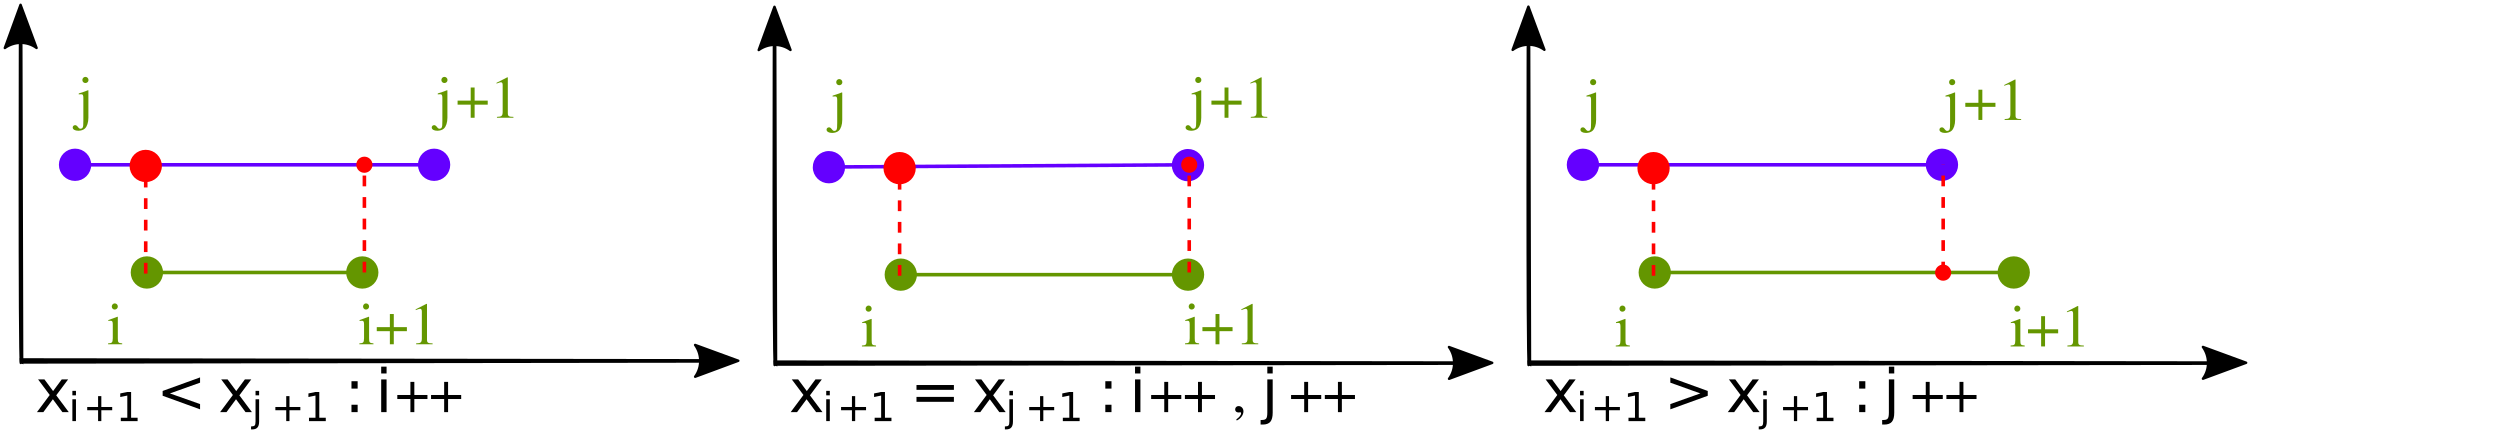 <?xml version="1.0" encoding="UTF-8"?>
<svg xmlns="http://www.w3.org/2000/svg" xmlns:xlink="http://www.w3.org/1999/xlink" width="348.696pt" height="60.392pt" viewBox="0 0 348.696 60.392" version="1.2">
<defs>
<g>
<symbol overflow="visible" id="glyph0-0">
<path style="stroke:none;" d=""/>
</symbol>
<symbol overflow="visible" id="glyph0-1">
<path style="stroke:none;" d="M 0.141 0 L 2.109 0 L 2.109 -0.125 C 1.562 -0.172 1.5 -0.234 1.5 -0.844 L 1.5 -3.812 L 1.453 -3.844 L 0.172 -3.375 L 0.172 -3.25 L 0.234 -3.266 C 0.328 -3.281 0.438 -3.281 0.516 -3.281 C 0.719 -3.281 0.797 -3.156 0.797 -2.781 L 0.797 -0.844 C 0.781 -0.234 0.703 -0.156 0.141 -0.125 Z M 1.062 -5.703 C 0.844 -5.703 0.656 -5.5 0.656 -5.266 C 0.656 -5.031 0.828 -4.844 1.062 -4.844 C 1.312 -4.844 1.5 -5.031 1.5 -5.266 C 1.5 -5.516 1.312 -5.703 1.062 -5.703 Z M 1.062 -5.703 "/>
</symbol>
<symbol overflow="visible" id="glyph0-2">
<path style="stroke:none;" d="M 1.609 -3.812 L 1.562 -3.844 C 1.047 -3.641 0.734 -3.531 0.266 -3.391 L 0.266 -3.25 L 0.312 -3.266 C 0.438 -3.281 0.562 -3.281 0.641 -3.281 C 0.828 -3.281 0.906 -3.141 0.906 -2.781 L 0.906 0.375 C 0.906 1.016 0.891 1.219 0.797 1.391 C 0.75 1.469 0.625 1.531 0.516 1.531 C 0.391 1.531 0.297 1.484 0.156 1.297 C 0.016 1.109 -0.109 1.031 -0.234 1.031 C -0.438 1.031 -0.578 1.172 -0.578 1.359 C -0.578 1.625 -0.266 1.812 0.203 1.812 C 0.562 1.812 0.906 1.703 1.125 1.5 C 1.422 1.219 1.609 0.656 1.609 0 Z M 1.188 -5.703 C 0.953 -5.703 0.766 -5.5 0.766 -5.266 C 0.766 -5.031 0.953 -4.844 1.188 -4.844 C 1.438 -4.844 1.625 -5.031 1.625 -5.266 C 1.625 -5.516 1.422 -5.703 1.188 -5.703 Z M 1.188 -5.703 "/>
</symbol>
<symbol overflow="visible" id="glyph0-3">
<path style="stroke:none;" d="M 2.078 -2.391 L 0.25 -2.391 L 0.25 -1.828 L 2.078 -1.828 L 2.078 0 L 2.625 0 L 2.625 -1.828 L 4.453 -1.828 L 4.453 -2.391 L 2.625 -2.391 L 2.625 -4.219 L 2.078 -4.219 Z M 2.078 -2.391 "/>
</symbol>
<symbol overflow="visible" id="glyph0-4">
<path style="stroke:none;" d="M 0.984 0 L 3.281 0 L 3.281 -0.125 C 2.641 -0.125 2.5 -0.219 2.5 -0.625 L 2.5 -5.625 L 2.422 -5.641 L 0.922 -4.875 L 0.922 -4.766 C 1.25 -4.891 1.453 -4.953 1.531 -4.953 C 1.703 -4.953 1.781 -4.828 1.781 -4.562 L 1.781 -0.781 C 1.766 -0.25 1.625 -0.141 0.984 -0.125 Z M 0.984 0 "/>
</symbol>
<symbol overflow="visible" id="glyph0-5">
<path style="stroke:none;" d="M 0.688 1.172 C 1.25 0.906 1.625 0.391 1.625 -0.109 C 1.625 -0.531 1.328 -0.844 0.953 -0.844 C 0.672 -0.844 0.469 -0.656 0.469 -0.375 C 0.469 -0.109 0.656 0.047 0.953 0.047 C 1.016 0.047 1.078 0.047 1.125 0.031 C 1.172 0.016 1.172 0.016 1.188 0.016 C 1.25 0.016 1.297 0.062 1.297 0.141 C 1.297 0.406 1.062 0.703 0.625 1.016 Z M 0.688 1.172 "/>
</symbol>
<symbol overflow="visible" id="glyph1-0">
<path style="stroke:none;" d="M 0.422 1.469 L 0.422 -5.891 L 4.594 -5.891 L 4.594 1.469 Z M 0.891 1.016 L 4.125 1.016 L 4.125 -5.422 L 0.891 -5.422 Z M 0.891 1.016 "/>
</symbol>
<symbol overflow="visible" id="glyph1-1">
<path style="stroke:none;" d="M 4.578 -4.562 L 2.922 -2.344 L 4.672 0 L 3.781 0 L 2.453 -1.797 L 1.125 0 L 0.234 0 L 2.016 -2.391 L 0.391 -4.562 L 1.281 -4.562 L 2.484 -2.938 L 3.688 -4.562 Z M 4.578 -4.562 "/>
</symbol>
<symbol overflow="visible" id="glyph1-2">
<path style="stroke:none;" d="M 6.109 -4.109 L 1.906 -2.609 L 6.109 -1.125 L 6.109 -0.391 L 0.891 -2.281 L 0.891 -2.953 L 6.109 -4.844 Z M 6.109 -4.109 "/>
</symbol>
<symbol overflow="visible" id="glyph1-3">
<path style="stroke:none;" d="M 0.984 -1.031 L 1.844 -1.031 L 1.844 0 L 0.984 0 Z M 0.984 -4.312 L 1.844 -4.312 L 1.844 -3.281 L 0.984 -3.281 Z M 0.984 -4.312 "/>
</symbol>
<symbol overflow="visible" id="glyph1-4">
<path style="stroke:none;" d="M 0.781 -4.562 L 1.531 -4.562 L 1.531 0 L 0.781 0 Z M 0.781 -6.344 L 1.531 -6.344 L 1.531 -5.391 L 0.781 -5.391 Z M 0.781 -6.344 "/>
</symbol>
<symbol overflow="visible" id="glyph1-5">
<path style="stroke:none;" d="M 0.891 -3.781 L 6.109 -3.781 L 6.109 -3.109 L 0.891 -3.109 Z M 0.891 -2.125 L 6.109 -2.125 L 6.109 -1.438 L 0.891 -1.438 Z M 0.891 -2.125 "/>
</symbol>
<symbol overflow="visible" id="glyph1-6">
<path style="stroke:none;" d="M 0.781 -4.562 L 1.531 -4.562 L 1.531 0.078 C 1.531 0.66 1.422 1.082 1.203 1.344 C 0.984 1.602 0.629 1.734 0.141 1.734 L -0.156 1.734 L -0.156 1.094 L 0.047 1.094 C 0.336 1.094 0.531 1.023 0.625 0.891 C 0.727 0.766 0.781 0.492 0.781 0.078 Z M 0.781 -6.344 L 1.531 -6.344 L 1.531 -5.391 L 0.781 -5.391 Z M 0.781 -6.344 "/>
</symbol>
<symbol overflow="visible" id="glyph1-7">
<path style="stroke:none;" d="M 0.891 -4.109 L 0.891 -4.844 L 6.109 -2.953 L 6.109 -2.281 L 0.891 -0.391 L 0.891 -1.125 L 5.078 -2.609 Z M 0.891 -4.109 "/>
</symbol>
<symbol overflow="visible" id="glyph2-0">
<path style="stroke:none;" d="M 0.281 0.984 L 0.281 -3.922 L 3.062 -3.922 L 3.062 0.984 Z M 0.594 0.672 L 2.75 0.672 L 2.75 -3.609 L 0.594 -3.609 Z M 0.594 0.672 "/>
</symbol>
<symbol overflow="visible" id="glyph2-1">
<path style="stroke:none;" d="M 0.531 -3.047 L 1.031 -3.047 L 1.031 0 L 0.531 0 Z M 0.531 -4.219 L 1.031 -4.219 L 1.031 -3.594 L 0.531 -3.594 Z M 0.531 -4.219 "/>
</symbol>
<symbol overflow="visible" id="glyph2-2">
<path style="stroke:none;" d="M 2.562 -3.484 L 2.562 -1.969 L 4.078 -1.969 L 4.078 -1.516 L 2.562 -1.516 L 2.562 0 L 2.109 0 L 2.109 -1.516 L 0.594 -1.516 L 0.594 -1.969 L 2.109 -1.969 L 2.109 -3.484 Z M 2.562 -3.484 "/>
</symbol>
<symbol overflow="visible" id="glyph2-3">
<path style="stroke:none;" d="M 0.688 -0.469 L 1.594 -0.469 L 1.594 -3.562 L 0.609 -3.359 L 0.609 -3.859 L 1.578 -4.062 L 2.125 -4.062 L 2.125 -0.469 L 3.031 -0.469 L 3.031 0 L 0.688 0 Z M 0.688 -0.469 "/>
</symbol>
<symbol overflow="visible" id="glyph2-4">
<path style="stroke:none;" d="M 0.531 -3.047 L 1.031 -3.047 L 1.031 0.047 C 1.031 0.441 0.953 0.723 0.797 0.891 C 0.648 1.066 0.414 1.156 0.094 1.156 L -0.094 1.156 L -0.094 0.734 L 0.031 0.734 C 0.219 0.734 0.348 0.688 0.422 0.594 C 0.492 0.508 0.531 0.328 0.531 0.047 Z M 0.531 -4.219 L 1.031 -4.219 L 1.031 -3.594 L 0.531 -3.594 Z M 0.531 -4.219 "/>
</symbol>
</g>
<clipPath id="clip2">
  <path d="M 0.5 47 L 106 47 L 106 54 L 0.5 54 Z M 0.5 47 "/>
</clipPath>
<clipPath id="clip3">
  <path d="M 0.5 0.5 L 6 0.5 L 6 54 L 0.5 54 Z M 0.5 0.5 "/>
</clipPath>
<clipPath id="clip4">
  <path d="M 0.5 0.5 L 6 0.5 L 6 7 L 0.5 7 Z M 0.5 0.5 "/>
</clipPath>
<clipPath id="clip5">
  <path d="M 105 0.5 L 111 0.5 L 111 54 L 105 54 Z M 105 0.5 "/>
</clipPath>
<clipPath id="clip6">
  <path d="M 105 0.5 L 111 0.5 L 111 7 L 105 7 Z M 105 0.5 "/>
</clipPath>
<clipPath id="clip7">
  <path d="M 105 0.5 L 111 0.5 L 111 8 L 105 8 Z M 105 0.5 "/>
</clipPath>
<clipPath id="clip8">
  <path d="M 210 47 L 313.438 47 L 313.438 54 L 210 54 Z M 210 47 "/>
</clipPath>
<clipPath id="clip9">
  <path d="M 307 48 L 313.438 48 L 313.438 53 L 307 53 Z M 307 48 "/>
</clipPath>
<clipPath id="clip10">
  <path d="M 307 48 L 313.438 48 L 313.438 54 L 307 54 Z M 307 48 "/>
</clipPath>
<clipPath id="clip11">
  <path d="M 210 0.5 L 217 0.5 L 217 54 L 210 54 Z M 210 0.5 "/>
</clipPath>
<clipPath id="clip12">
  <path d="M 210 0.5 L 216 0.5 L 216 7 L 210 7 Z M 210 0.5 "/>
</clipPath>
<clipPath id="clip13">
  <path d="M 210 0.5 L 216 0.5 L 216 8 L 210 8 Z M 210 0.5 "/>
</clipPath>
<clipPath id="clip14">
  <path d="M 35 54 L 37 54 L 37 59.891 L 35 59.891 Z M 35 54 "/>
</clipPath>
<clipPath id="clip15">
  <path d="M 140 54 L 142 54 L 142 59.891 L 140 59.891 Z M 140 54 "/>
</clipPath>
<clipPath id="clip16">
  <path d="M 175 51 L 178 51 L 178 59.891 L 175 59.891 Z M 175 51 "/>
</clipPath>
<clipPath id="clip17">
  <path d="M 245 54 L 247 54 L 247 59.891 L 245 59.891 Z M 245 54 "/>
</clipPath>
<clipPath id="clip18">
  <path d="M 262 51 L 265 51 L 265 59.891 L 262 59.891 Z M 262 51 "/>
</clipPath>
<clipPath id="clip1">
  <rect x="0" y="0" width="314" height="60"/>
</clipPath>
<g id="surface5" clip-path="url(#clip1)">
<path style=" stroke:none;fill-rule:evenodd;fill:rgb(0%,0%,0%);fill-opacity:1;" d="M 102.301 50.336 L 2.996 50.473 L 2.996 50.211 Z M 102.301 50.336 "/>
<g clip-path="url(#clip2)" clip-rule="nonzero">
<path style="fill:none;stroke-width:0.717;stroke-linecap:butt;stroke-linejoin:miter;stroke:rgb(0%,0%,0%);stroke-opacity:1;stroke-miterlimit:4;" d="M 145.851 71.4 L 3.576 71.596 L 3.576 71.221 Z M 145.851 71.4 " transform="matrix(0.698,0,0,0.698,0.5,0.5)"/>
</g>
<path style="fill-rule:evenodd;fill:rgb(0%,0%,0%);fill-opacity:1;stroke-width:0.493;stroke-linecap:butt;stroke-linejoin:round;stroke:rgb(0%,0%,0%);stroke-opacity:1;stroke-miterlimit:4;" d="M -138.088 -68.414 L -146.708 -71.582 L -138.085 -74.761 C -139.459 -72.882 -139.456 -70.33 -138.088 -68.414 Z M -138.088 -68.414 " transform="matrix(-0.698,0.001,-0.001,-0.698,0.5,0.5)"/>
<path style=" stroke:none;fill-rule:evenodd;fill:rgb(0%,0%,0%);fill-opacity:1;" d="M 2.879 1.336 C 2.926 17.746 2.965 34.16 3.008 50.57 C 2.75 50.57 2.879 1.336 2.879 1.336 Z M 2.879 1.336 "/>
<g clip-path="url(#clip3)" clip-rule="nonzero">
<path style="fill:none;stroke-width:0.717;stroke-linecap:butt;stroke-linejoin:miter;stroke:rgb(0%,0%,0%);stroke-opacity:1;stroke-miterlimit:4;" d="M 3.408 1.197 C 3.475 24.708 3.531 48.225 3.593 71.736 C 3.224 71.736 3.408 1.197 3.408 1.197 Z M 3.408 1.197 " transform="matrix(0.698,0,0,0.698,0.5,0.5)"/>
</g>
<g clip-path="url(#clip4)" clip-rule="nonzero">
<path style="fill-rule:evenodd;fill:rgb(0%,0%,0%);fill-opacity:1;stroke-width:0.493;stroke-linecap:butt;stroke-linejoin:round;stroke:rgb(0%,0%,0%);stroke-opacity:1;stroke-miterlimit:4;" d="M 8.876 -0.223 L 0.255 -3.391 L 8.882 -6.564 C 7.5 -4.692 7.51 -2.135 8.876 -0.223 Z M 8.876 -0.223 " transform="matrix(0.002,0.698,-0.698,0.002,0.5,0.5)"/>
</g>
<path style="fill:none;stroke-width:0.717;stroke-linecap:butt;stroke-linejoin:miter;stroke:rgb(39.215%,58.823%,0%);stroke-opacity:1;stroke-miterlimit:4;" d="M 28.688 53.732 L 71.736 53.732 " transform="matrix(0.698,0,0,0.698,0.5,0.5)"/>
<path style="fill-rule:evenodd;fill:rgb(39.215%,58.823%,0%);fill-opacity:1;stroke-width:0.717;stroke-linecap:butt;stroke-linejoin:miter;stroke:rgb(39.215%,58.823%,0%);stroke-opacity:1;stroke-miterlimit:4;" d="M 31.503 53.732 C 31.503 55.321 30.216 56.603 28.632 56.603 C 27.054 56.603 25.761 55.321 25.761 53.732 C 25.761 52.154 27.054 50.861 28.632 50.861 C 30.216 50.861 31.503 52.154 31.503 53.732 Z M 31.503 53.732 " transform="matrix(0.698,0,0,0.698,0.5,0.5)"/>
<path style="fill-rule:evenodd;fill:rgb(39.215%,58.823%,0%);fill-opacity:1;stroke-width:0.717;stroke-linecap:butt;stroke-linejoin:miter;stroke:rgb(39.215%,58.823%,0%);stroke-opacity:1;stroke-miterlimit:4;" d="M 74.545 53.732 C 74.545 55.321 73.269 56.603 71.686 56.603 C 70.102 56.603 68.815 55.321 68.815 53.732 C 68.815 52.154 70.102 50.861 71.686 50.861 C 73.269 50.861 74.545 52.154 74.545 53.732 Z M 74.545 53.732 " transform="matrix(0.698,0,0,0.698,0.5,0.5)"/>
<path style="fill:none;stroke-width:0.717;stroke-linecap:butt;stroke-linejoin:miter;stroke:rgb(39.215%,0%,100%);stroke-opacity:1;stroke-miterlimit:4;" d="M 14.338 32.213 L 86.085 32.213 " transform="matrix(0.698,0,0,0.698,0.5,0.5)"/>
<path style="fill-rule:evenodd;fill:rgb(39.215%,0%,100%);fill-opacity:1;stroke-width:0.717;stroke-linecap:butt;stroke-linejoin:miter;stroke:rgb(39.215%,0%,100%);stroke-opacity:1;stroke-miterlimit:4;" d="M 17.153 32.213 C 17.153 33.797 15.866 35.079 14.282 35.079 C 12.704 35.079 11.411 33.797 11.411 32.213 C 11.411 30.63 12.704 29.342 14.282 29.342 C 15.866 29.342 17.153 30.63 17.153 32.213 Z M 17.153 32.213 " transform="matrix(0.698,0,0,0.698,0.5,0.5)"/>
<path style="fill-rule:evenodd;fill:rgb(39.215%,0%,100%);fill-opacity:1;stroke-width:0.717;stroke-linecap:butt;stroke-linejoin:miter;stroke:rgb(39.215%,0%,100%);stroke-opacity:1;stroke-miterlimit:4;" d="M 88.895 32.213 C 88.895 33.797 87.619 35.079 86.03 35.079 C 84.451 35.079 83.158 33.797 83.158 32.213 C 83.158 30.63 84.451 29.342 86.03 29.342 C 87.619 29.342 88.895 30.63 88.895 32.213 Z M 88.895 32.213 " transform="matrix(0.698,0,0,0.698,0.5,0.5)"/>
<path style="fill:none;stroke-width:0.717;stroke-linecap:butt;stroke-linejoin:miter;stroke:rgb(100%,0%,0%);stroke-opacity:1;stroke-dasharray:2.152,2.152;stroke-miterlimit:4;" d="M 28.402 53.956 L 28.402 32.387 " transform="matrix(0.698,0,0,0.698,0.5,0.5)"/>
<path style="fill-rule:evenodd;fill:rgb(100%,0%,0%);fill-opacity:1;stroke-width:0.717;stroke-linecap:butt;stroke-linejoin:miter;stroke:rgb(100%,0%,0%);stroke-opacity:1;stroke-miterlimit:4;" d="M -29.577 28.402 C -29.577 29.986 -30.859 31.273 -32.443 31.273 C -34.038 31.273 -35.314 29.986 -35.314 28.402 C -35.314 26.818 -34.038 25.537 -32.443 25.537 C -30.859 25.537 -29.577 26.818 -29.577 28.402 Z M -29.577 28.402 " transform="matrix(0,-0.698,0.698,0,0.5,0.5)"/>
<path style="fill-rule:evenodd;fill:rgb(0%,0%,0%);fill-opacity:1;stroke-width:0.717;stroke-linecap:butt;stroke-linejoin:miter;stroke:rgb(0%,0%,0%);stroke-opacity:1;stroke-miterlimit:4;" d="M 296.497 71.842 L 154.217 72.027 L 154.217 71.658 Z M 296.497 71.842 " transform="matrix(0.698,0,0,0.698,0.5,0.5)"/>
<path style="fill-rule:evenodd;fill:rgb(0%,0%,0%);fill-opacity:1;stroke-width:0.493;stroke-linecap:butt;stroke-linejoin:round;stroke:rgb(0%,0%,0%);stroke-opacity:1;stroke-miterlimit:4;" d="M -288.728 -69.043 L -297.359 -72.217 L -288.731 -75.39 C -290.116 -73.517 -290.102 -70.953 -288.728 -69.043 Z M -288.728 -69.043 " transform="matrix(-0.698,0.001,-0.001,-0.698,0.5,0.5)"/>
<path style=" stroke:none;fill-rule:evenodd;fill:rgb(0%,0%,0%);fill-opacity:1;" d="M 108.031 1.641 L 108.16 50.871 C 107.895 50.871 108.031 1.641 108.031 1.641 Z M 108.031 1.641 "/>
<g clip-path="url(#clip5)" clip-rule="nonzero">
<path style="fill:none;stroke-width:0.717;stroke-linecap:butt;stroke-linejoin:miter;stroke:rgb(0%,0%,0%);stroke-opacity:1;stroke-miterlimit:4;" d="M 154.061 1.634 L 154.245 72.167 C 153.865 72.167 154.061 1.634 154.061 1.634 Z M 154.061 1.634 " transform="matrix(0.698,0,0,0.698,0.5,0.5)"/>
</g>
<g clip-path="url(#clip6)" clip-rule="nonzero">
<path style=" stroke:none;fill-rule:evenodd;fill:rgb(0%,0%,0%);fill-opacity:1;" d="M 105.82 7 L 108.02 0.973 L 110.25 6.988 C 108.941 6.031 107.148 6.039 105.82 7 Z M 105.82 7 "/>
</g>
<g clip-path="url(#clip7)" clip-rule="nonzero">
<path style="fill:none;stroke-width:0.493;stroke-linecap:butt;stroke-linejoin:round;stroke:rgb(0%,0%,0%);stroke-opacity:1;stroke-miterlimit:4;" d="M 9.713 -150.867 L 1.086 -154.041 L 9.713 -157.214 C 8.337 -155.343 8.341 -152.774 9.713 -150.867 Z M 9.713 -150.867 " transform="matrix(0.002,0.698,-0.698,0.002,0.5,0.5)"/>
</g>
<path style="fill:none;stroke-width:0.717;stroke-linecap:butt;stroke-linejoin:miter;stroke:rgb(39.215%,58.823%,0%);stroke-opacity:1;stroke-miterlimit:4;" d="M 179.346 54.168 L 236.743 54.168 " transform="matrix(0.698,0,0,0.698,0.5,0.5)"/>
<path style="fill-rule:evenodd;fill:rgb(39.215%,58.823%,0%);fill-opacity:1;stroke-width:0.717;stroke-linecap:butt;stroke-linejoin:miter;stroke:rgb(39.215%,58.823%,0%);stroke-opacity:1;stroke-miterlimit:4;" d="M 182.15 54.168 C 182.15 55.752 180.862 57.034 179.279 57.034 C 177.695 57.034 176.413 55.752 176.413 54.168 C 176.413 52.585 177.695 51.297 179.279 51.297 C 180.862 51.297 182.15 52.585 182.15 54.168 Z M 182.15 54.168 " transform="matrix(0.698,0,0,0.698,0.5,0.5)"/>
<path style="fill-rule:evenodd;fill:rgb(39.215%,58.823%,0%);fill-opacity:1;stroke-width:0.717;stroke-linecap:butt;stroke-linejoin:miter;stroke:rgb(39.215%,58.823%,0%);stroke-opacity:1;stroke-miterlimit:4;" d="M 239.553 54.168 C 239.553 55.752 238.271 57.034 236.682 57.034 C 235.104 57.034 233.811 55.752 233.811 54.168 C 233.811 52.585 235.104 51.297 236.682 51.297 C 238.271 51.297 239.553 52.585 239.553 54.168 Z M 239.553 54.168 " transform="matrix(0.698,0,0,0.698,0.5,0.5)"/>
<path style="fill:none;stroke-width:0.717;stroke-linecap:butt;stroke-linejoin:miter;stroke:rgb(39.215%,0%,100%);stroke-opacity:1;stroke-miterlimit:4;" d="M 164.991 32.65 L 236.743 32.213 " transform="matrix(0.698,0,0,0.698,0.5,0.5)"/>
<path style="fill-rule:evenodd;fill:rgb(39.215%,0%,100%);fill-opacity:1;stroke-width:0.717;stroke-linecap:butt;stroke-linejoin:miter;stroke:rgb(39.215%,0%,100%);stroke-opacity:1;stroke-miterlimit:4;" d="M 167.602 33.641 C 167.598 35.225 166.314 36.51 164.731 36.506 C 163.152 36.513 161.856 35.224 161.866 33.64 C 161.859 32.056 163.148 30.766 164.732 30.77 C 166.316 30.774 167.601 32.058 167.602 33.641 Z M 167.602 33.641 " transform="matrix(0.698,-0.004,0.004,0.698,0.5,0.5)"/>
<path style="fill-rule:evenodd;fill:rgb(39.215%,0%,100%);fill-opacity:1;stroke-width:0.717;stroke-linecap:butt;stroke-linejoin:miter;stroke:rgb(39.215%,0%,100%);stroke-opacity:1;stroke-miterlimit:4;" d="M 239.349 33.639 C 239.351 35.223 238.062 36.508 236.478 36.509 C 234.894 36.516 233.609 35.227 233.607 33.638 C 233.611 32.06 234.89 30.774 236.479 30.767 C 238.063 30.771 239.348 32.055 239.349 33.639 Z M 239.349 33.639 " transform="matrix(0.698,-0.004,0.004,0.698,0.5,0.5)"/>
<path style="fill:none;stroke-width:0.717;stroke-linecap:butt;stroke-linejoin:miter;stroke:rgb(100%,0%,0%);stroke-opacity:1;stroke-dasharray:2.152,2.152;stroke-miterlimit:4;" d="M 179.049 54.387 L 179.049 32.823 " transform="matrix(0.698,0,0,0.698,0.5,0.5)"/>
<path style="fill-rule:evenodd;fill:rgb(100%,0%,0%);fill-opacity:1;stroke-width:0.717;stroke-linecap:butt;stroke-linejoin:miter;stroke:rgb(100%,0%,0%);stroke-opacity:1;stroke-miterlimit:4;" d="M -30.014 179.049 C -30.014 180.638 -31.296 181.92 -32.879 181.92 C -34.469 181.92 -35.75 180.638 -35.75 179.049 C -35.75 177.465 -34.469 176.184 -32.879 176.184 C -31.296 176.184 -30.014 177.465 -30.014 179.049 Z M -30.014 179.049 " transform="matrix(0,-0.698,0.698,0,0.5,0.5)"/>
<path style=" stroke:none;fill-rule:evenodd;fill:rgb(0%,0%,0%);fill-opacity:1;" d="M 312.602 50.645 L 213.293 50.773 L 213.293 50.516 Z M 312.602 50.645 "/>
<g clip-path="url(#clip8)" clip-rule="nonzero">
<path style="fill:none;stroke-width:0.717;stroke-linecap:butt;stroke-linejoin:miter;stroke:rgb(0%,0%,0%);stroke-opacity:1;stroke-miterlimit:4;" d="M 447.15 71.842 L 304.87 72.027 L 304.87 71.658 Z M 447.15 71.842 " transform="matrix(0.698,0,0,0.698,0.5,0.5)"/>
</g>
<g clip-path="url(#clip9)" clip-rule="nonzero">
<path style=" stroke:none;fill-rule:evenodd;fill:rgb(0%,0%,0%);fill-opacity:1;" d="M 307.246 48.426 L 313.27 50.633 L 307.25 52.855 C 308.215 51.547 308.203 49.762 307.246 48.426 Z M 307.246 48.426 "/>
</g>
<g clip-path="url(#clip10)" clip-rule="nonzero">
<path style="fill:none;stroke-width:0.493;stroke-linecap:butt;stroke-linejoin:round;stroke:rgb(0%,0%,0%);stroke-opacity:1;stroke-miterlimit:4;" d="M -439.386 -69.241 L -448.011 -72.415 L -439.383 -75.588 C -440.768 -73.715 -440.754 -71.157 -439.386 -69.241 Z M -439.386 -69.241 " transform="matrix(-0.698,0.001,-0.001,-0.698,0.5,0.5)"/>
</g>
<path style=" stroke:none;fill-rule:evenodd;fill:rgb(0%,0%,0%);fill-opacity:1;" d="M 213.184 1.641 L 213.316 50.871 C 213.051 50.871 213.184 1.641 213.184 1.641 Z M 213.184 1.641 "/>
<g clip-path="url(#clip11)" clip-rule="nonzero">
<path style="fill:none;stroke-width:0.717;stroke-linecap:butt;stroke-linejoin:miter;stroke:rgb(0%,0%,0%);stroke-opacity:1;stroke-miterlimit:4;" d="M 304.713 1.634 L 304.903 72.167 C 304.523 72.167 304.713 1.634 304.713 1.634 Z M 304.713 1.634 " transform="matrix(0.698,0,0,0.698,0.5,0.5)"/>
</g>
<g clip-path="url(#clip12)" clip-rule="nonzero">
<path style=" stroke:none;fill-rule:evenodd;fill:rgb(0%,0%,0%);fill-opacity:1;" d="M 210.973 7 L 213.172 0.973 L 215.402 6.988 C 214.094 6.031 212.301 6.039 210.973 7 Z M 210.973 7 "/>
</g>
<g clip-path="url(#clip13)" clip-rule="nonzero">
<path style="fill:none;stroke-width:0.493;stroke-linecap:butt;stroke-linejoin:round;stroke:rgb(0%,0%,0%);stroke-opacity:1;stroke-miterlimit:4;" d="M 10.113 -301.519 L 1.486 -304.692 L 10.113 -307.865 C 8.737 -305.994 8.741 -303.425 10.113 -301.519 Z M 10.113 -301.519 " transform="matrix(0.002,0.698,-0.698,0.002,0.5,0.5)"/>
</g>
<path style="fill:none;stroke-width:0.717;stroke-linecap:butt;stroke-linejoin:miter;stroke:rgb(39.215%,58.823%,0%);stroke-opacity:1;stroke-miterlimit:4;" d="M 330.004 53.732 L 401.74 53.732 " transform="matrix(0.698,0,0,0.698,0.5,0.5)"/>
<path style="fill-rule:evenodd;fill:rgb(39.215%,58.823%,0%);fill-opacity:1;stroke-width:0.717;stroke-linecap:butt;stroke-linejoin:miter;stroke:rgb(39.215%,58.823%,0%);stroke-opacity:1;stroke-miterlimit:4;" d="M 332.813 53.732 C 332.813 55.321 331.531 56.603 329.948 56.603 C 328.364 56.603 327.077 55.321 327.077 53.732 C 327.077 52.154 328.364 50.861 329.948 50.861 C 331.531 50.861 332.813 52.154 332.813 53.732 Z M 332.813 53.732 " transform="matrix(0.698,0,0,0.698,0.5,0.5)"/>
<path style="fill-rule:evenodd;fill:rgb(39.215%,58.823%,0%);fill-opacity:1;stroke-width:0.717;stroke-linecap:butt;stroke-linejoin:miter;stroke:rgb(39.215%,58.823%,0%);stroke-opacity:1;stroke-miterlimit:4;" d="M 404.549 53.732 C 404.549 55.321 403.268 56.603 401.689 56.603 C 400.1 56.603 398.813 55.321 398.813 53.732 C 398.813 52.154 400.1 50.861 401.689 50.861 C 403.268 50.861 404.549 52.154 404.549 53.732 Z M 404.549 53.732 " transform="matrix(0.698,0,0,0.698,0.5,0.5)"/>
<path style="fill:none;stroke-width:0.717;stroke-linecap:butt;stroke-linejoin:miter;stroke:rgb(39.215%,0%,100%);stroke-opacity:1;stroke-miterlimit:4;" d="M 315.649 32.213 L 387.396 32.213 " transform="matrix(0.698,0,0,0.698,0.5,0.5)"/>
<path style="fill-rule:evenodd;fill:rgb(39.215%,0%,100%);fill-opacity:1;stroke-width:0.717;stroke-linecap:butt;stroke-linejoin:miter;stroke:rgb(39.215%,0%,100%);stroke-opacity:1;stroke-miterlimit:4;" d="M 318.458 32.213 C 318.458 33.797 317.165 35.079 315.587 35.079 C 313.998 35.079 312.722 33.797 312.722 32.213 C 312.722 30.63 313.998 29.342 315.587 29.342 C 317.165 29.342 318.458 30.63 318.458 32.213 Z M 318.458 32.213 " transform="matrix(0.698,0,0,0.698,0.5,0.5)"/>
<path style="fill-rule:evenodd;fill:rgb(39.215%,0%,100%);fill-opacity:1;stroke-width:0.717;stroke-linecap:butt;stroke-linejoin:miter;stroke:rgb(39.215%,0%,100%);stroke-opacity:1;stroke-miterlimit:4;" d="M 390.205 32.213 C 390.205 33.797 388.924 35.079 387.34 35.079 C 385.756 35.079 384.463 33.797 384.463 32.213 C 384.463 30.63 385.756 29.342 387.34 29.342 C 388.924 29.342 390.205 30.63 390.205 32.213 Z M 390.205 32.213 " transform="matrix(0.698,0,0,0.698,0.5,0.5)"/>
<path style="fill:none;stroke-width:0.717;stroke-linecap:butt;stroke-linejoin:miter;stroke:rgb(100%,0%,0%);stroke-opacity:1;stroke-dasharray:2.152,2.152;stroke-miterlimit:4;" d="M 329.701 54.387 L 329.701 32.823 " transform="matrix(0.698,0,0,0.698,0.5,0.5)"/>
<path style="fill-rule:evenodd;fill:rgb(100%,0%,0%);fill-opacity:1;stroke-width:0.717;stroke-linecap:butt;stroke-linejoin:miter;stroke:rgb(100%,0%,0%);stroke-opacity:1;stroke-miterlimit:4;" d="M -30.014 329.701 C -30.014 331.291 -31.296 332.572 -32.879 332.572 C -34.469 332.572 -35.75 331.291 -35.75 329.701 C -35.75 328.118 -34.469 326.836 -32.879 326.836 C -31.296 326.836 -30.014 328.118 -30.014 329.701 Z M -30.014 329.701 " transform="matrix(0,-0.698,0.698,0,0.5,0.5)"/>
<path style="fill:none;stroke-width:0.717;stroke-linecap:butt;stroke-linejoin:miter;stroke:rgb(100%,0%,0%);stroke-opacity:1;stroke-dasharray:2.152,2.152;stroke-miterlimit:4;" d="M 72.1 53.732 L 72.1 32.174 " transform="matrix(0.698,0,0,0.698,0.5,0.5)"/>
<path style="fill-rule:evenodd;fill:rgb(100%,0%,0%);fill-opacity:1;stroke-width:0.359;stroke-linecap:butt;stroke-linejoin:miter;stroke:rgb(100%,0%,0%);stroke-opacity:1;stroke-miterlimit:4;" d="M -30.769 72.1 C -30.769 72.889 -31.407 73.533 -32.197 73.533 C -32.997 73.533 -33.635 72.889 -33.635 72.1 C -33.635 71.305 -32.997 70.661 -32.197 70.661 C -31.407 70.661 -30.769 71.305 -30.769 72.1 Z M -30.769 72.1 " transform="matrix(0,-0.698,0.698,0,0.5,0.5)"/>
<path style="fill:none;stroke-width:0.717;stroke-linecap:butt;stroke-linejoin:miter;stroke:rgb(100%,0%,0%);stroke-opacity:1;stroke-dasharray:2.152,2.152;stroke-miterlimit:4;" d="M 236.923 53.732 L 236.923 32.174 " transform="matrix(0.698,0,0,0.698,0.5,0.5)"/>
<path style="fill-rule:evenodd;fill:rgb(100%,0%,0%);fill-opacity:1;stroke-width:0.359;stroke-linecap:butt;stroke-linejoin:miter;stroke:rgb(100%,0%,0%);stroke-opacity:1;stroke-miterlimit:4;" d="M -30.769 236.923 C -30.769 237.717 -31.407 238.35 -32.197 238.35 C -32.997 238.35 -33.635 237.717 -33.635 236.923 C -33.635 236.133 -32.997 235.49 -32.197 235.49 C -31.407 235.49 -30.769 236.133 -30.769 236.923 Z M -30.769 236.923 " transform="matrix(0,-0.698,0.698,0,0.5,0.5)"/>
<path style="fill:none;stroke-width:0.717;stroke-linecap:butt;stroke-linejoin:miter;stroke:rgb(100%,0%,0%);stroke-opacity:1;stroke-dasharray:2.152,2.152;stroke-miterlimit:4;" d="M 387.58 53.732 L 387.58 32.174 " transform="matrix(0.698,0,0,0.698,0.5,0.5)"/>
<path style="fill-rule:evenodd;fill:rgb(100%,0%,0%);fill-opacity:1;stroke-width:0.359;stroke-linecap:butt;stroke-linejoin:miter;stroke:rgb(100%,0%,0%);stroke-opacity:1;stroke-miterlimit:4;" d="M -52.327 387.58 C -52.327 388.37 -52.971 389.002 -53.76 389.002 C -54.555 389.002 -55.198 388.37 -55.198 387.58 C -55.198 386.786 -54.555 386.142 -53.76 386.142 C -52.971 386.142 -52.327 386.786 -52.327 387.58 Z M -52.327 387.58 " transform="matrix(0,-0.698,0.698,0,0.5,0.5)"/>
<g style="fill:rgb(39.215%,58.823%,0%);fill-opacity:1;">
  <use xlink:href="#glyph0-1" x="14.934" y="48.019"/>
</g>
<g style="fill:rgb(39.215%,58.823%,0%);fill-opacity:1;">
  <use xlink:href="#glyph0-2" x="60.795" y="16.425"/>
</g>
<g style="fill:rgb(39.215%,58.823%,0%);fill-opacity:1;">
  <use xlink:href="#glyph0-3" x="63.574" y="16.425"/>
</g>
<g style="fill:rgb(39.215%,58.823%,0%);fill-opacity:1;">
  <use xlink:href="#glyph0-4" x="68.33" y="16.425"/>
</g>
<g style="fill:rgb(39.215%,58.823%,0%);fill-opacity:1;">
  <use xlink:href="#glyph0-2" x="10.72" y="16.425"/>
</g>
<g style="fill:rgb(39.215%,58.823%,0%);fill-opacity:1;">
  <use xlink:href="#glyph0-1" x="49.98" y="48.019"/>
  <use xlink:href="#glyph0-3" x="52.3" y="48.019"/>
</g>
<g style="fill:rgb(39.215%,58.823%,0%);fill-opacity:1;">
  <use xlink:href="#glyph0-4" x="57.057" y="48.019"/>
</g>
<g style="fill:rgb(39.215%,58.823%,0%);fill-opacity:1;">
  <use xlink:href="#glyph0-1" x="120.079" y="48.32"/>
</g>
<g style="fill:rgb(39.215%,58.823%,0%);fill-opacity:1;">
  <use xlink:href="#glyph0-2" x="165.94" y="16.425"/>
</g>
<g style="fill:rgb(39.215%,58.823%,0%);fill-opacity:1;">
  <use xlink:href="#glyph0-3" x="168.719" y="16.425"/>
</g>
<g style="fill:rgb(39.215%,58.823%,0%);fill-opacity:1;">
  <use xlink:href="#glyph0-4" x="173.475" y="16.425"/>
</g>
<g style="fill:rgb(39.215%,58.823%,0%);fill-opacity:1;">
  <use xlink:href="#glyph0-2" x="115.867" y="16.73"/>
</g>
<g style="fill:rgb(39.215%,58.823%,0%);fill-opacity:1;">
  <use xlink:href="#glyph0-1" x="165.142" y="48.019"/>
  <use xlink:href="#glyph0-3" x="167.462" y="48.019"/>
</g>
<g style="fill:rgb(39.215%,58.823%,0%);fill-opacity:1;">
  <use xlink:href="#glyph0-4" x="172.218" y="48.019"/>
</g>
<g style="fill:rgb(39.215%,58.823%,0%);fill-opacity:1;">
  <use xlink:href="#glyph0-1" x="225.223" y="48.32"/>
</g>
<g style="fill:rgb(39.215%,58.823%,0%);fill-opacity:1;">
  <use xlink:href="#glyph0-2" x="271.089" y="16.73"/>
</g>
<g style="fill:rgb(39.215%,58.823%,0%);fill-opacity:1;">
  <use xlink:href="#glyph0-3" x="273.868" y="16.73"/>
</g>
<g style="fill:rgb(39.215%,58.823%,0%);fill-opacity:1;">
  <use xlink:href="#glyph0-4" x="278.624" y="16.73"/>
</g>
<g style="fill:rgb(39.215%,58.823%,0%);fill-opacity:1;">
  <use xlink:href="#glyph0-2" x="221.014" y="16.73"/>
</g>
<g style="fill:rgb(39.215%,58.823%,0%);fill-opacity:1;">
  <use xlink:href="#glyph0-1" x="280.295" y="48.32"/>
  <use xlink:href="#glyph0-3" x="282.615" y="48.32"/>
</g>
<g style="fill:rgb(39.215%,58.823%,0%);fill-opacity:1;">
  <use xlink:href="#glyph0-4" x="287.371" y="48.32"/>
</g>
<g style="fill:rgb(0%,0%,0%);fill-opacity:1;">
  <use xlink:href="#glyph1-1" x="4.921" y="57.483"/>
</g>
<g style="fill:rgb(0%,0%,0%);fill-opacity:1;">
  <use xlink:href="#glyph2-1" x="9.564" y="58.735"/>
</g>
<g style="fill:rgb(0%,0%,0%);fill-opacity:1;">
  <use xlink:href="#glyph2-2" x="11.572" y="58.735"/>
</g>
<g style="fill:rgb(0%,0%,0%);fill-opacity:1;">
  <use xlink:href="#glyph2-3" x="16.162" y="58.735"/>
</g>
<g style="fill:rgb(0%,0%,0%);fill-opacity:1;">
  <use xlink:href="#glyph1-2" x="21.795" y="57.483"/>
</g>
<g style="fill:rgb(0%,0%,0%);fill-opacity:1;">
  <use xlink:href="#glyph1-1" x="30.465" y="57.483"/>
</g>
<g clip-path="url(#clip14)" clip-rule="nonzero">
<g style="fill:rgb(0%,0%,0%);fill-opacity:1;">
  <use xlink:href="#glyph2-4" x="35.111" y="58.735"/>
</g>
</g>
<g style="fill:rgb(0%,0%,0%);fill-opacity:1;">
  <use xlink:href="#glyph2-2" x="37.814" y="58.735"/>
</g>
<g style="fill:rgb(0%,0%,0%);fill-opacity:1;">
  <use xlink:href="#glyph2-3" x="42.409" y="58.735"/>
</g>
<g style="fill:rgb(0%,0%,0%);fill-opacity:1;">
  <use xlink:href="#glyph1-3" x="48.039" y="57.483"/>
</g>
<g style="fill:rgb(0%,0%,0%);fill-opacity:1;">
  <use xlink:href="#glyph1-4" x="52.387" y="57.483"/>
</g>
<g style="fill:rgb(0%,0%,0%);fill-opacity:1;">
  <use xlink:href="#glyph0-3" x="55.166" y="57.483"/>
  <use xlink:href="#glyph0-3" x="59.872" y="57.483"/>
</g>
<g style="fill:rgb(0%,0%,0%);fill-opacity:1;">
  <use xlink:href="#glyph1-1" x="110.047" y="57.483"/>
</g>
<g style="fill:rgb(0%,0%,0%);fill-opacity:1;">
  <use xlink:href="#glyph2-1" x="114.709" y="58.735"/>
</g>
<g style="fill:rgb(0%,0%,0%);fill-opacity:1;">
  <use xlink:href="#glyph2-2" x="116.717" y="58.735"/>
</g>
<g style="fill:rgb(0%,0%,0%);fill-opacity:1;">
  <use xlink:href="#glyph2-3" x="121.307" y="58.735"/>
</g>
<g style="fill:rgb(0%,0%,0%);fill-opacity:1;">
  <use xlink:href="#glyph1-5" x="126.939" y="57.483"/>
</g>
<g style="fill:rgb(0%,0%,0%);fill-opacity:1;">
  <use xlink:href="#glyph1-1" x="135.601" y="57.483"/>
</g>
<g clip-path="url(#clip15)" clip-rule="nonzero">
<g style="fill:rgb(0%,0%,0%);fill-opacity:1;">
  <use xlink:href="#glyph2-4" x="140.255" y="58.735"/>
</g>
</g>
<g style="fill:rgb(0%,0%,0%);fill-opacity:1;">
  <use xlink:href="#glyph2-2" x="142.959" y="58.735"/>
</g>
<g style="fill:rgb(0%,0%,0%);fill-opacity:1;">
  <use xlink:href="#glyph2-3" x="147.554" y="58.735"/>
</g>
<g style="fill:rgb(0%,0%,0%);fill-opacity:1;">
  <use xlink:href="#glyph1-3" x="153.185" y="57.483"/>
</g>
<g style="fill:rgb(0%,0%,0%);fill-opacity:1;">
  <use xlink:href="#glyph1-4" x="157.532" y="57.483"/>
</g>
<g style="fill:rgb(0%,0%,0%);fill-opacity:1;">
  <use xlink:href="#glyph0-3" x="160.311" y="57.483"/>
  <use xlink:href="#glyph0-3" x="165.017" y="57.483"/>
</g>
<g style="fill:rgb(0%,0%,0%);fill-opacity:1;">
  <use xlink:href="#glyph0-5" x="171.809" y="57.483"/>
</g>
<g clip-path="url(#clip16)" clip-rule="nonzero">
<g style="fill:rgb(0%,0%,0%);fill-opacity:1;">
  <use xlink:href="#glyph1-6" x="175.982" y="57.483"/>
</g>
</g>
<g style="fill:rgb(0%,0%,0%);fill-opacity:1;">
  <use xlink:href="#glyph0-3" x="179.828" y="57.483"/>
  <use xlink:href="#glyph0-3" x="184.535" y="57.483"/>
</g>
<g style="fill:rgb(0%,0%,0%);fill-opacity:1;">
  <use xlink:href="#glyph1-1" x="215.192" y="57.483"/>
</g>
<g style="fill:rgb(0%,0%,0%);fill-opacity:1;">
  <use xlink:href="#glyph2-1" x="219.853" y="58.735"/>
</g>
<g style="fill:rgb(0%,0%,0%);fill-opacity:1;">
  <use xlink:href="#glyph2-2" x="221.862" y="58.735"/>
</g>
<g style="fill:rgb(0%,0%,0%);fill-opacity:1;">
  <use xlink:href="#glyph2-3" x="226.451" y="58.735"/>
</g>
<g style="fill:rgb(0%,0%,0%);fill-opacity:1;">
  <use xlink:href="#glyph1-7" x="232.084" y="57.483"/>
</g>
<g style="fill:rgb(0%,0%,0%);fill-opacity:1;">
  <use xlink:href="#glyph1-1" x="240.754" y="57.483"/>
</g>
<g clip-path="url(#clip17)" clip-rule="nonzero">
<g style="fill:rgb(0%,0%,0%);fill-opacity:1;">
  <use xlink:href="#glyph2-4" x="245.4" y="58.735"/>
</g>
</g>
<g style="fill:rgb(0%,0%,0%);fill-opacity:1;">
  <use xlink:href="#glyph2-2" x="248.103" y="58.735"/>
</g>
<g style="fill:rgb(0%,0%,0%);fill-opacity:1;">
  <use xlink:href="#glyph2-3" x="252.698" y="58.735"/>
</g>
<g style="fill:rgb(0%,0%,0%);fill-opacity:1;">
  <use xlink:href="#glyph1-3" x="258.329" y="57.483"/>
</g>
<g clip-path="url(#clip18)" clip-rule="nonzero">
<g style="fill:rgb(0%,0%,0%);fill-opacity:1;">
  <use xlink:href="#glyph1-6" x="262.676" y="57.483"/>
</g>
</g>
<g style="fill:rgb(0%,0%,0%);fill-opacity:1;">
  <use xlink:href="#glyph0-3" x="266.523" y="57.483"/>
  <use xlink:href="#glyph0-3" x="271.23" y="57.483"/>
</g>
</g>
</defs>
<g id="surface1">
<use xlink:href="#surface5"/>
</g>
</svg>
